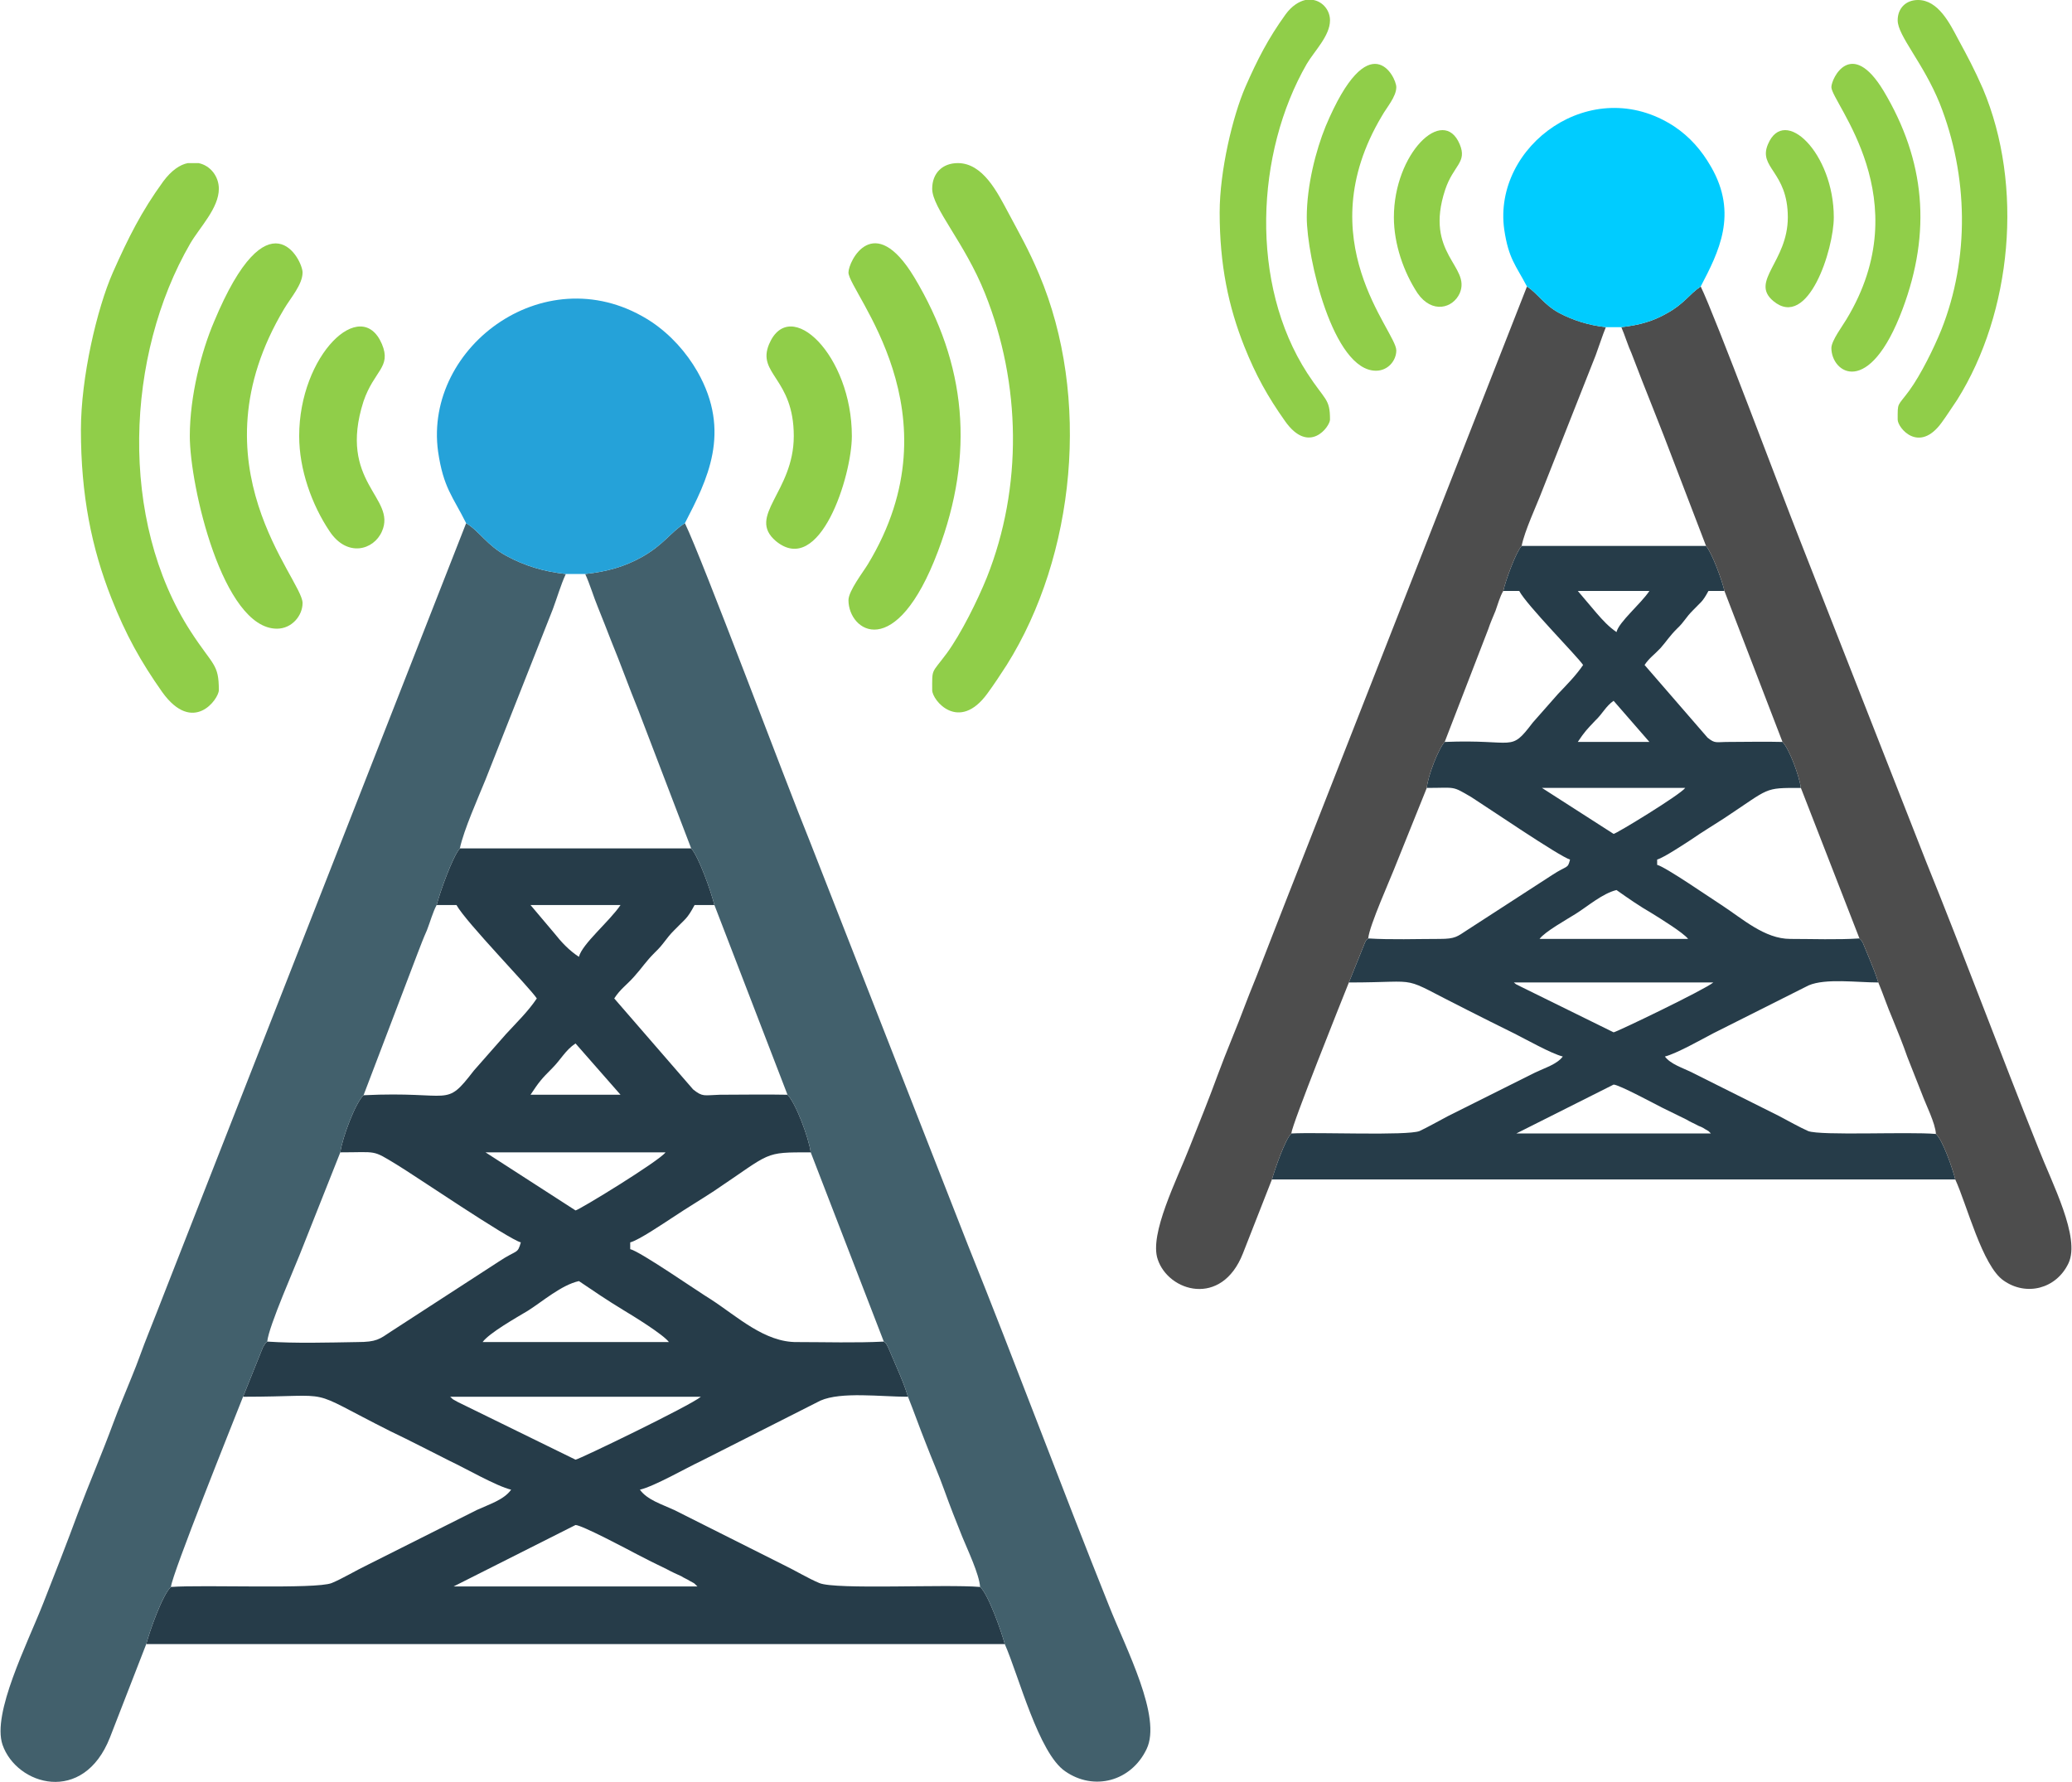<?xml version="1.0" encoding="UTF-8"?>
<!DOCTYPE svg PUBLIC "-//W3C//DTD SVG 1.1//EN" "http://www.w3.org/Graphics/SVG/1.1/DTD/svg11.dtd">
<!-- Creator: CorelDRAW 2021 (64-Bit) -->
<svg xmlns="http://www.w3.org/2000/svg" xml:space="preserve" width="50px" height="43px" version="1.1" style="shape-rendering:geometricPrecision; text-rendering:geometricPrecision; image-rendering:optimizeQuality; fill-rule:evenodd; clip-rule:evenodd"
viewBox="0 0 42.79 36.82"
 xmlns:xlink="http://www.w3.org/1999/xlink"
 xmlns:xodm="http://www.corel.com/coreldraw/odm/2003">
 <defs>
  <style type="text/css">
   <![CDATA[
    .fil5 {fill:#00CCFF}
    .fil2 {fill:#25A2D9}
    .fil0 {fill:#263C49}
    .fil1 {fill:#42606C}
    .fil4 {fill:#4D4D4D}
    .fil3 {fill:#90CE49}
   ]]>
  </style>
 </defs>
 <g id="Layer_x0020_1">
  <g id="_2793575903168">
   <path class="fil0" d="M11.88 31.51c0.13,0 1.09,0.51 1.26,0.6 0.21,0.11 0.39,0.2 0.62,0.31 0.13,0.07 0.2,0.1 0.31,0.15 0.04,0.03 0.12,0.06 0.18,0.1 0.13,0.07 0.06,0.03 0.15,0.11l-5.04 0 2.52 -1.27zm-2.59 -2.65l5.18 0c-0.21,0.18 -2.53,1.3 -2.59,1.3l-2.43 -1.19c-0.14,-0.08 -0.07,-0.03 -0.16,-0.11zm2.66 -2.39c0.31,0.21 0.59,0.4 0.92,0.6 0.2,0.12 0.82,0.5 0.94,0.66l-3.85 0c0.14,-0.19 0.69,-0.5 0.94,-0.65 0.3,-0.19 0.69,-0.53 1.05,-0.61zm-1.93 -2.66l3.72 0c-0.13,0.18 -1.8,1.2 -1.86,1.2l-1.86 -1.2zm1.86 -2.25l0.93 1.06 -1.86 0c0.18,-0.27 0.22,-0.32 0.45,-0.55 0.18,-0.18 0.27,-0.37 0.48,-0.51zm-0.93 -2.86l1.86 0c-0.23,0.34 -0.79,0.8 -0.86,1.07 -0.2,-0.13 -0.36,-0.3 -0.51,-0.49l-0.49 -0.58zm-1.94 0l0.41 0c0.2,0.36 1.51,1.7 1.66,1.93 -0.18,0.27 -0.42,0.5 -0.64,0.74l-0.66 0.75c-0.61,0.79 -0.42,0.42 -2.28,0.51 -0.17,0.16 -0.44,0.88 -0.48,1.18 0.77,0 0.65,-0.06 1.16,0.25 0.35,0.21 2.32,1.55 2.57,1.61 -0.07,0.25 -0.07,0.14 -0.46,0.4l-2.22 1.44c-0.24,0.16 -0.3,0.22 -0.7,0.22 -0.6,0.01 -1.27,0.03 -1.86,-0.01 -0.06,0.06 -0.03,0.02 -0.09,0.12l-0.41 1.02c2.01,0 1.21,-0.21 3.04,0.71 0.44,0.21 0.82,0.41 1.24,0.62 0.3,0.14 0.96,0.52 1.26,0.59 -0.15,0.21 -0.45,0.3 -0.71,0.42l-2.25 1.13c-0.25,0.12 -0.53,0.29 -0.75,0.38 -0.33,0.13 -2.63,0.03 -3.32,0.08 -0.17,0.15 -0.44,0.91 -0.51,1.18l17.74 0c-0.07,-0.26 -0.34,-1.03 -0.51,-1.18 -0.72,-0.06 -2.98,0.06 -3.32,-0.08 -0.22,-0.09 -0.5,-0.26 -0.75,-0.38l-2.25 -1.13c-0.26,-0.12 -0.56,-0.21 -0.71,-0.42 0.3,-0.07 0.96,-0.45 1.26,-0.59l2.47 -1.25c0.43,-0.19 1.25,-0.08 1.81,-0.08 -0.07,-0.23 -0.14,-0.39 -0.23,-0.6l-0.18 -0.42c-0.06,-0.11 -0.02,-0.06 -0.09,-0.12 -0.58,0.03 -1.21,0.01 -1.79,0.01 -0.67,0.01 -1.24,-0.53 -1.78,-0.88 -0.28,-0.17 -1.46,-0.99 -1.67,-1.04l0 -0.14c0.17,-0.04 0.7,-0.4 0.87,-0.51 0.3,-0.2 0.57,-0.36 0.86,-0.55 1.21,-0.81 1.01,-0.8 2,-0.8 -0.04,-0.3 -0.31,-1.02 -0.48,-1.19 -0.46,-0.01 -0.93,0 -1.4,0 -0.33,0.01 -0.35,0.05 -0.55,-0.11l-1.63 -1.88c0.13,-0.2 0.25,-0.27 0.41,-0.45 0.18,-0.2 0.23,-0.3 0.43,-0.5 0.19,-0.18 0.22,-0.28 0.4,-0.46 0.23,-0.24 0.26,-0.22 0.42,-0.52l0.41 0c-0.07,-0.28 -0.32,-0.99 -0.48,-1.17l-4.78 0c-0.15,0.17 -0.41,0.9 -0.48,1.17z"/>
   <path class="fil1" d="M12.08 11.86c0.09,0.19 0.18,0.49 0.26,0.68 0.1,0.25 0.18,0.45 0.28,0.71 0.19,0.46 0.36,0.94 0.56,1.43l1.09 2.85c0.16,0.18 0.41,0.89 0.48,1.17l1.51 3.92c0.17,0.17 0.44,0.89 0.48,1.19l1.51 3.91c0.07,0.06 0.03,0.01 0.09,0.12l0.18 0.42c0.09,0.21 0.16,0.37 0.23,0.6 0.12,0.3 0.24,0.64 0.36,0.94 0.13,0.34 0.28,0.68 0.39,0.99 0.13,0.36 0.23,0.61 0.37,0.96 0.11,0.27 0.35,0.77 0.37,1.04 0.17,0.15 0.44,0.92 0.51,1.18 0.29,0.66 0.7,2.26 1.25,2.63 0.59,0.41 1.36,0.21 1.68,-0.46 0.32,-0.66 -0.42,-2.06 -0.78,-2.97 -0.99,-2.47 -1.92,-4.98 -2.91,-7.44l-3.27 -8.35c-0.49,-1.2 -2.22,-5.83 -2.58,-6.57 -0.31,0.2 -0.43,0.44 -0.89,0.7 -0.36,0.2 -0.71,0.3 -1.17,0.35z"/>
   <path class="fil1" d="M3.01 33.97c0.07,-0.27 0.34,-1.03 0.51,-1.18 0.02,-0.26 1.29,-3.42 1.49,-3.93l0.41 -1.02c0.06,-0.1 0.03,-0.06 0.09,-0.12 0.03,-0.32 0.58,-1.55 0.74,-1.97l0.77 -1.94c0.04,-0.3 0.31,-1.02 0.48,-1.18l1.12 -2.94c0.07,-0.18 0.11,-0.29 0.19,-0.47 0.07,-0.18 0.12,-0.37 0.2,-0.52 0.07,-0.27 0.33,-1 0.48,-1.17 0.08,-0.38 0.38,-1.05 0.53,-1.42l1.39 -3.52c0.09,-0.24 0.17,-0.52 0.27,-0.73 -0.46,-0.05 -0.85,-0.17 -1.22,-0.37 -0.41,-0.22 -0.56,-0.51 -0.84,-0.68l-5.83 14.87c-0.25,0.63 -0.49,1.26 -0.73,1.86 -0.13,0.32 -0.22,0.6 -0.35,0.91 -0.12,0.3 -0.27,0.65 -0.38,0.95 -0.24,0.65 -0.5,1.25 -0.73,1.86 -0.24,0.65 -0.46,1.21 -0.72,1.87 -0.33,0.84 -1.06,2.27 -0.84,2.92 0.29,0.84 1.67,1.25 2.22,-0.15l0.75 -1.93z"/>
   <path class="fil2" d="M9.62 10.81c0.28,0.17 0.43,0.46 0.84,0.68 0.37,0.2 0.76,0.32 1.22,0.37l0.4 0c0.46,-0.05 0.81,-0.15 1.17,-0.35 0.46,-0.26 0.58,-0.5 0.89,-0.7 0.46,-0.89 0.97,-1.88 0.26,-3.13 -0.23,-0.4 -0.55,-0.76 -0.95,-1.03 -2.13,-1.4 -4.71,0.49 -4.41,2.68 0.11,0.75 0.3,0.92 0.58,1.48z"/>
   <path class="fil3" d="M1.66 8.88c0,1.35 0.22,2.44 0.63,3.48 0.3,0.76 0.6,1.3 1.05,1.94 0.64,0.89 1.17,0.14 1.17,-0.04 0,-0.55 -0.12,-0.5 -0.58,-1.21 -1.49,-2.3 -1.35,-5.71 -0.01,-8.02 0.2,-0.34 0.59,-0.73 0.59,-1.13 0,-0.25 -0.17,-0.48 -0.42,-0.53l-0.22 0c-0.16,0.03 -0.34,0.15 -0.51,0.38 -0.45,0.62 -0.72,1.16 -1.04,1.88 -0.33,0.75 -0.66,2.17 -0.66,3.25z"/>
   <path class="fil3" d="M19.25 3.9c0,0.4 0.67,1.11 1.09,2.16 0.75,1.87 0.78,4.01 0.04,5.87 -0.19,0.47 -0.53,1.16 -0.83,1.57 -0.32,0.43 -0.3,0.3 -0.3,0.76 0,0.21 0.55,0.88 1.14,0.07 0.14,-0.19 0.27,-0.39 0.4,-0.59 1.42,-2.26 1.74,-5.54 0.67,-8.07 -0.22,-0.52 -0.39,-0.81 -0.64,-1.28 -0.22,-0.41 -0.52,-1.02 -1.04,-1.02 -0.32,0 -0.53,0.21 -0.53,0.53z"/>
   <path class="fil3" d="M3.91 9.01c0,1.03 0.68,3.98 1.8,3.98 0.31,0 0.53,-0.27 0.53,-0.53 0,-0.5 -2.31,-2.85 -0.38,-6.08 0.13,-0.22 0.38,-0.5 0.38,-0.75 0,-0.26 -0.71,-1.67 -1.83,1.02 -0.26,0.61 -0.5,1.53 -0.5,2.36z"/>
   <path class="fil3" d="M17.52 5.63c0,0.4 2.3,2.9 0.4,6.03 -0.09,0.15 -0.4,0.55 -0.4,0.74 0,0.65 0.98,1.3 1.85,-1.01 0.76,-2.01 0.59,-3.86 -0.49,-5.66 -0.84,-1.39 -1.36,-0.33 -1.36,-0.1z"/>
   <path class="fil3" d="M6.17 9.01c0,0.69 0.26,1.42 0.63,1.97 0.36,0.54 0.91,0.39 1.08,0 0.31,-0.7 -0.92,-1.01 -0.38,-2.69 0.22,-0.64 0.58,-0.7 0.38,-1.18 -0.43,-1.01 -1.71,0.23 -1.71,1.9z"/>
   <path class="fil3" d="M16.39 9.01c0,1.16 -0.98,1.65 -0.37,2.17 0.91,0.75 1.57,-1.35 1.57,-2.17 0,-1.67 -1.28,-2.91 -1.71,-1.9 -0.26,0.62 0.51,0.7 0.51,1.9z"/>
  </g>
  <path class="fil0" d="M33.33 22.41c0.11,0 0.87,0.41 1.01,0.48 0.16,0.08 0.31,0.15 0.49,0.24 0.1,0.06 0.16,0.08 0.25,0.13 0.03,0.01 0.1,0.04 0.14,0.07 0.1,0.06 0.05,0.02 0.12,0.09l-4.02 0 2.01 -1.01zm-2.06 -2.11l4.12 0c-0.16,0.14 -2.01,1.03 -2.06,1.03l-1.93 -0.95c-0.11,-0.06 -0.06,-0.02 -0.13,-0.08zm2.12 -1.91c0.24,0.17 0.47,0.33 0.73,0.48 0.16,0.1 0.65,0.4 0.75,0.53l-3.07 0c0.11,-0.15 0.56,-0.4 0.75,-0.52 0.24,-0.15 0.55,-0.42 0.84,-0.49zm-1.54 -2.11l2.96 0c-0.1,0.14 -1.43,0.95 -1.48,0.95l-1.48 -0.95zm1.48 -1.8l0.74 0.85 -1.48 0c0.14,-0.21 0.18,-0.25 0.36,-0.44 0.15,-0.14 0.22,-0.3 0.38,-0.41zm-0.74 -2.27l1.48 0c-0.18,0.27 -0.63,0.64 -0.68,0.85 -0.16,-0.11 -0.28,-0.24 -0.41,-0.39l-0.39 -0.46zm-1.54 0l0.33 0c0.15,0.29 1.2,1.35 1.32,1.53 -0.15,0.22 -0.33,0.4 -0.52,0.6l-0.52 0.59c-0.48,0.63 -0.34,0.34 -1.82,0.4 -0.13,0.14 -0.35,0.71 -0.37,0.95 0.61,0 0.51,-0.05 0.92,0.19 0.27,0.17 1.84,1.24 2.04,1.29 -0.05,0.2 -0.05,0.11 -0.37,0.32l-1.76 1.14c-0.2,0.13 -0.24,0.18 -0.56,0.18 -0.48,0 -1.01,0.02 -1.48,-0.01 -0.05,0.05 -0.03,0.01 -0.07,0.09l-0.33 0.82c1.6,0 0.97,-0.17 2.43,0.56 0.34,0.17 0.65,0.33 0.98,0.49 0.24,0.12 0.77,0.42 1.01,0.48 -0.12,0.16 -0.36,0.23 -0.57,0.33l-1.8 0.9c-0.19,0.1 -0.42,0.23 -0.59,0.31 -0.26,0.1 -2.09,0.02 -2.65,0.05 -0.13,0.13 -0.34,0.74 -0.4,0.95l14.12 0c-0.05,-0.21 -0.26,-0.82 -0.4,-0.94 -0.57,-0.05 -2.38,0.04 -2.64,-0.06 -0.18,-0.08 -0.41,-0.21 -0.6,-0.31l-1.8 -0.9c-0.2,-0.1 -0.44,-0.17 -0.56,-0.33 0.24,-0.06 0.77,-0.36 1,-0.48l1.97 -0.99c0.35,-0.15 1,-0.06 1.44,-0.06 -0.06,-0.19 -0.11,-0.31 -0.18,-0.48l-0.14 -0.34c-0.05,-0.08 -0.02,-0.04 -0.07,-0.09 -0.46,0.03 -0.97,0.01 -1.43,0.01 -0.53,0 -0.99,-0.42 -1.42,-0.7 -0.22,-0.14 -1.16,-0.79 -1.33,-0.83l0 -0.11c0.14,-0.04 0.56,-0.32 0.7,-0.41 0.23,-0.16 0.45,-0.29 0.68,-0.44 0.97,-0.64 0.81,-0.63 1.59,-0.63 -0.03,-0.24 -0.24,-0.81 -0.38,-0.95 -0.37,-0.01 -0.74,0 -1.11,0 -0.27,0 -0.28,0.04 -0.44,-0.09l-1.3 -1.5c0.1,-0.15 0.2,-0.21 0.33,-0.35 0.14,-0.16 0.18,-0.24 0.34,-0.4 0.15,-0.14 0.18,-0.23 0.32,-0.37 0.18,-0.19 0.2,-0.17 0.33,-0.41l0.33 0c-0.05,-0.23 -0.26,-0.79 -0.38,-0.93l-3.81 0c-0.12,0.13 -0.33,0.71 -0.38,0.93z"/>
  <path class="fil4" d="M33.49 6.76c0.07,0.16 0.14,0.39 0.21,0.54 0.08,0.21 0.14,0.36 0.22,0.57 0.15,0.37 0.29,0.74 0.45,1.14l0.87 2.27c0.12,0.14 0.33,0.7 0.38,0.93l1.2 3.12c0.14,0.14 0.35,0.71 0.38,0.95l1.21 3.11c0.05,0.05 0.02,0.01 0.07,0.09l0.14 0.34c0.07,0.17 0.12,0.29 0.18,0.48 0.1,0.24 0.19,0.51 0.29,0.74 0.11,0.27 0.22,0.54 0.31,0.8 0.11,0.28 0.19,0.48 0.3,0.76 0.08,0.22 0.28,0.61 0.29,0.83 0.14,0.12 0.35,0.73 0.4,0.94 0.24,0.52 0.56,1.79 1,2.09 0.47,0.33 1.09,0.17 1.34,-0.36 0.25,-0.53 -0.34,-1.65 -0.62,-2.37 -0.79,-1.97 -1.53,-3.97 -2.32,-5.92l-2.61 -6.65c-0.38,-0.96 -1.76,-4.65 -2.05,-5.24 -0.24,0.16 -0.34,0.36 -0.71,0.56 -0.28,0.16 -0.57,0.24 -0.93,0.28z"/>
  <path class="fil4" d="M26.27 24.37c0.06,-0.21 0.27,-0.82 0.4,-0.95 0.02,-0.2 1.03,-2.72 1.19,-3.12l0.33 -0.82c0.04,-0.08 0.02,-0.04 0.07,-0.09 0.02,-0.26 0.46,-1.23 0.59,-1.57l0.62 -1.54c0.02,-0.24 0.24,-0.81 0.37,-0.95l0.9 -2.33c0.05,-0.15 0.09,-0.23 0.15,-0.38 0.05,-0.14 0.09,-0.29 0.16,-0.41 0.05,-0.22 0.26,-0.8 0.38,-0.93 0.06,-0.31 0.31,-0.84 0.42,-1.13l1.11 -2.81c0.07,-0.19 0.14,-0.41 0.21,-0.58 -0.36,-0.04 -0.67,-0.14 -0.96,-0.29 -0.33,-0.18 -0.45,-0.41 -0.67,-0.55l-4.65 11.85c-0.2,0.5 -0.39,1 -0.58,1.48 -0.1,0.25 -0.18,0.47 -0.28,0.72 -0.09,0.24 -0.21,0.52 -0.3,0.76 -0.19,0.51 -0.4,0.99 -0.58,1.48 -0.19,0.52 -0.37,0.96 -0.58,1.49 -0.26,0.67 -0.84,1.8 -0.66,2.32 0.22,0.67 1.32,1 1.76,-0.12l0.6 -1.53z"/>
  <path class="fil5" d="M31.54 5.92c0.22,0.14 0.34,0.37 0.67,0.55 0.29,0.15 0.6,0.25 0.96,0.29l0.32 0c0.36,-0.04 0.65,-0.12 0.93,-0.28 0.37,-0.2 0.47,-0.4 0.71,-0.56 0.37,-0.71 0.78,-1.5 0.21,-2.48 -0.19,-0.33 -0.43,-0.61 -0.76,-0.83 -1.7,-1.11 -3.75,0.4 -3.51,2.13 0.09,0.61 0.24,0.74 0.47,1.18z"/>
  <path class="fil3" d="M25.19 4.39c0,1.08 0.18,1.94 0.51,2.77 0.24,0.6 0.48,1.03 0.84,1.54 0.5,0.71 0.93,0.11 0.93,-0.03 0,-0.44 -0.1,-0.39 -0.47,-0.96 -1.19,-1.84 -1.07,-4.55 -0.01,-6.39 0.16,-0.27 0.48,-0.58 0.48,-0.9 0,-0.2 -0.14,-0.38 -0.34,-0.42l-0.17 0c-0.13,0.03 -0.28,0.12 -0.41,0.3 -0.36,0.5 -0.58,0.93 -0.83,1.5 -0.26,0.6 -0.53,1.73 -0.53,2.59z"/>
  <path class="fil3" d="M39.2 0.42c0,0.32 0.53,0.88 0.87,1.72 0.59,1.49 0.62,3.2 0.03,4.68 -0.15,0.37 -0.42,0.92 -0.66,1.25 -0.25,0.34 -0.24,0.23 -0.24,0.6 0,0.17 0.44,0.71 0.91,0.06 0.11,-0.15 0.21,-0.31 0.32,-0.47 1.13,-1.8 1.38,-4.42 0.53,-6.43 -0.18,-0.41 -0.31,-0.65 -0.51,-1.02 -0.17,-0.32 -0.41,-0.81 -0.83,-0.81 -0.25,0 -0.42,0.17 -0.42,0.42z"/>
  <path class="fil3" d="M26.99 4.49c0,0.82 0.54,3.17 1.43,3.17 0.25,0 0.42,-0.21 0.42,-0.42 0,-0.4 -1.83,-2.27 -0.3,-4.84 0.1,-0.18 0.3,-0.4 0.3,-0.6 0,-0.21 -0.56,-1.33 -1.46,0.81 -0.2,0.49 -0.39,1.22 -0.39,1.88z"/>
  <path class="fil3" d="M37.83 1.8c0,0.32 1.82,2.31 0.31,4.8 -0.07,0.12 -0.31,0.44 -0.31,0.59 0,0.52 0.78,1.04 1.47,-0.8 0.6,-1.6 0.47,-3.07 -0.39,-4.51 -0.67,-1.11 -1.08,-0.26 -1.08,-0.08z"/>
  <path class="fil3" d="M28.79 4.49c0,0.55 0.2,1.13 0.49,1.57 0.3,0.43 0.73,0.31 0.87,0 0.24,-0.56 -0.74,-0.81 -0.3,-2.14 0.17,-0.51 0.46,-0.56 0.3,-0.94 -0.34,-0.81 -1.36,0.19 -1.36,1.51z"/>
  <path class="fil3" d="M36.93 4.49c0,0.92 -0.79,1.32 -0.3,1.73 0.72,0.6 1.25,-1.07 1.25,-1.73 0,-1.32 -1.02,-2.32 -1.36,-1.51 -0.21,0.49 0.41,0.56 0.41,1.51z"/>
 </g>
</svg>
